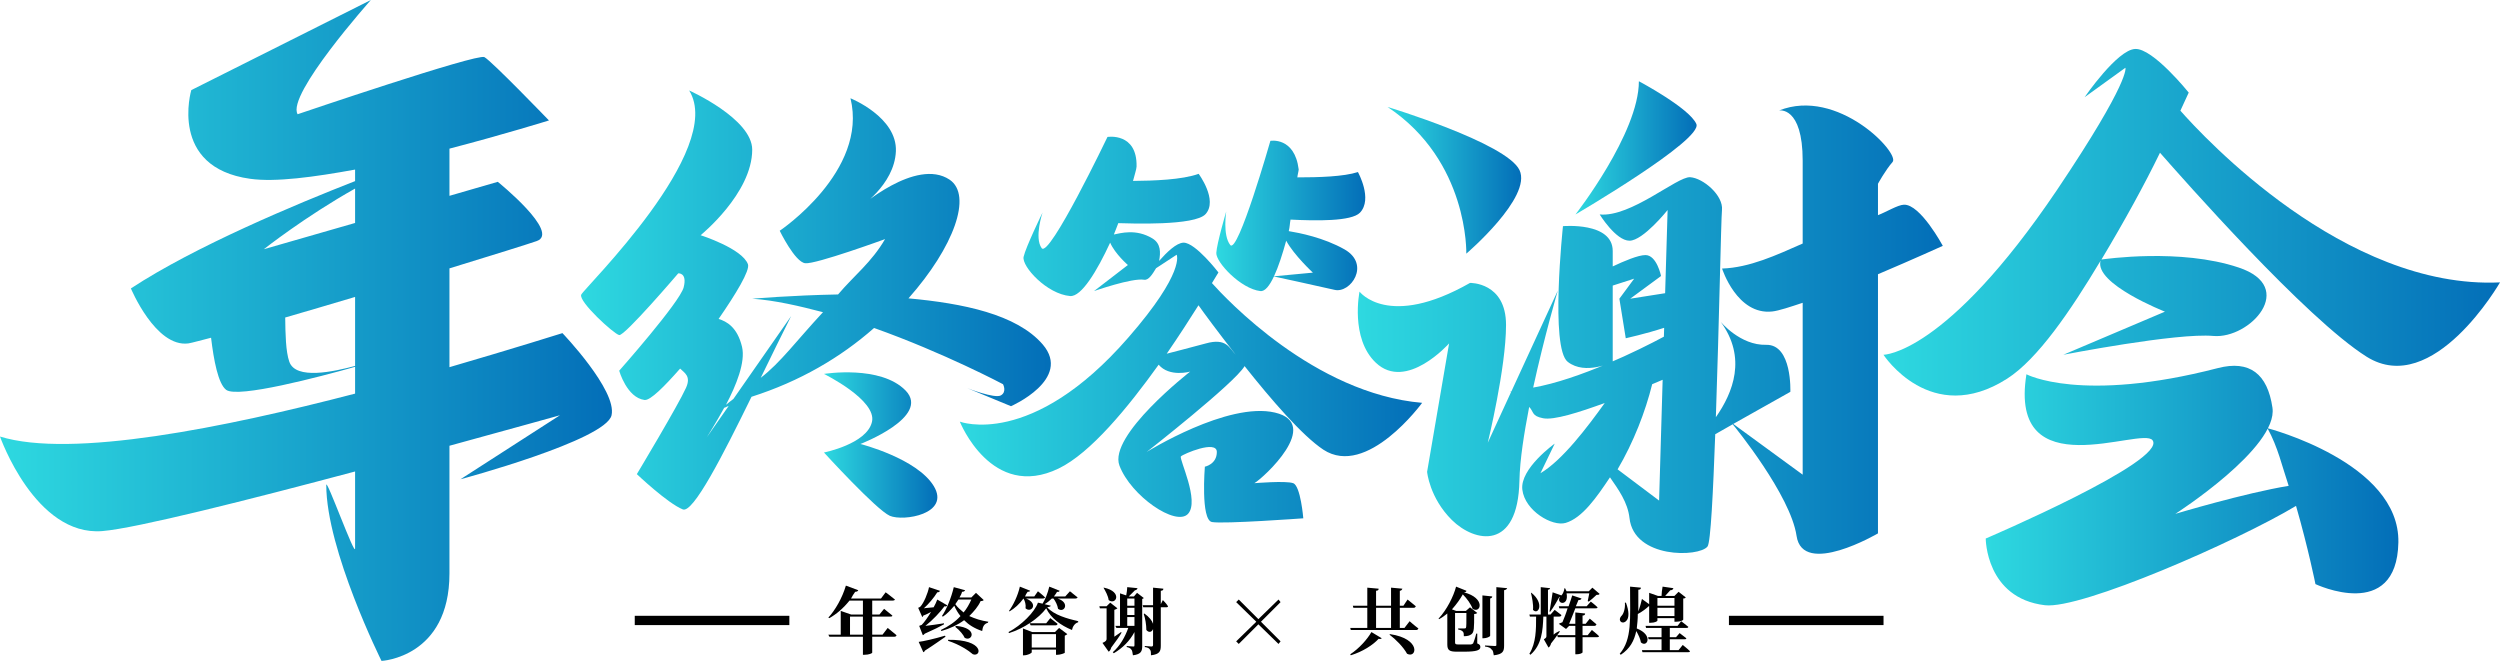 <?xml version="1.0" encoding="iso-8859-1"?>
<!-- Generator: Adobe Illustrator 27.0.0, SVG Export Plug-In . SVG Version: 6.00 Build 0)  -->
<svg version="1.1" id="&#x56FE;&#x5C42;_1" xmlns="http://www.w3.org/2000/svg" xmlns:xlink="http://www.w3.org/1999/xlink" x="0px"
	 y="0px" viewBox="0 0 1253.866 331.482" style="enable-background:new 0 0 1253.866 331.482;" xml:space="preserve">
<g>
	<g>
		<linearGradient id="SVGID_1_" gradientUnits="userSpaceOnUse" x1="291.425" y1="150.486" x2="527.054" y2="150.486">
			<stop  offset="0" style="stop-color:#2ED9E0"/>
			<stop  offset="1" style="stop-color:#036EB8"/>
		</linearGradient>
		<path style="fill:url(#SVGID_1_);" d="M438.386,164.495c35.227,12.544,64.673,28.202,64.673,28.202s2.046,3.825-1.068,5.605
			c-3.114,1.779-16.902-3.648-16.902-3.648l21.973,9.074c0,0,30.824-13.523,15.924-30.96c-13.077-15.213-40.209-20.64-67.341-23.131
			c22.773-25.711,32.203-51.688,20.638-59.517c-16.902-11.299-45.725,14.323-45.725,14.323s18.014-11.387,18.77-28.558
			c0.712-17.17-22.773-26.6-22.773-26.6c8.985,36.653-35.494,66.457-35.494,66.457s7.65,15.747,12.81,16.281
			c5.16,0.623,40.031-12.099,40.031-12.099c-6.85,11.743-15.434,18.149-23.574,27.757c-23.485,0.445-43.056,2.135-43.056,2.135
			c11.476,0.801,23.574,3.648,35.494,6.761c-13.388,14.412-21.35,25.355-31.224,32.917c5.471-11.21,10.764-22.063,15.256-30.96
			l-28.956,41.546c-0.667,0.445-3.38,2.669-3.736,2.936c5.16-9.786,9.874-21.44,8.051-29.091
			c-2.357-9.875-7.739-12.722-11.742-13.967c8.673-12.544,15.79-24.287,14.723-27.401c-2.847-7.918-23.752-14.59-23.752-14.59
			s25.842-20.907,25.887-42.881c0-15.569-31.625-29.714-31.625-29.714c18.459,29.714-52.53,99.018-54.131,102.398
			c-1.512,3.381,16.368,19.75,19.037,20.284c2.669,0.623,29.623-30.96,29.623-30.96s4.626-0.445,2.713,7.028
			s-32.336,41.813-32.336,41.813s3.825,13.523,12.721,14.679c2.891,0.356,10.008-6.85,17.836-15.747
			c2.135,2.135,5.649,3.737,2.936,9.697c-3.87,8.63-24.641,43.237-24.641,43.237s15.434,14.679,23.085,17.704
			c5.16,1.957,19.927-26.867,34.427-56.493C401.113,191.274,421.529,179.353,438.386,164.495z M354.454,219.387
			c0,0,4.581-7.206,8.762-14.857c0.801-0.178,1.423-0.712,2.224-0.89L354.454,219.387z"/>
		
			<linearGradient id="SVGID_00000011000462415181718100000005343542078253427375_" gradientUnits="userSpaceOnUse" x1="413.255" y1="223.188" x2="470.135" y2="223.188">
			<stop  offset="0" style="stop-color:#2ED9E0"/>
			<stop  offset="1" style="stop-color:#036EB8"/>
		</linearGradient>
		<path style="fill:url(#SVGID_00000011000462415181718100000005343542078253427375_);" d="M454.31,195.989
			c-12.543-13.078-41.054-8.452-41.054-8.452s26.732,13.167,24.063,24.109c-2.58,11.032-24.063,15.302-24.063,15.302
			s26.198,28.736,33.048,31.76c6.805,2.936,30.424-0.89,22.062-14.857c-8.451-13.967-36.829-21.174-36.829-21.174
			S466.764,209.156,454.31,195.989z"/>
		
			<linearGradient id="SVGID_00000177454838633104018440000001001268952798808216_" gradientUnits="userSpaceOnUse" x1="695.92" y1="90.433" x2="762.938" y2="90.433">
			<stop  offset="0" style="stop-color:#2ED9E0"/>
			<stop  offset="1" style="stop-color:#036EB8"/>
		</linearGradient>
		<path style="fill:url(#SVGID_00000177454838633104018440000001001268952798808216_);" d="M762.105,85.317
			c-6.449-13.612-66.185-31.671-66.185-31.671c40.832,27.134,39.497,73.574,39.497,73.574S768.554,98.929,762.105,85.317z"/>
		
			<linearGradient id="SVGID_00000109023050168884517440000003549668053281449393_" gradientUnits="userSpaceOnUse" x1="680.996" y1="165.333" x2="974.404" y2="165.333">
			<stop  offset="0" style="stop-color:#2ED9E0"/>
			<stop  offset="1" style="stop-color:#036EB8"/>
		</linearGradient>
		<path style="fill:url(#SVGID_00000109023050168884517440000003549668053281449393_);" d="M974.404,123.305
			c0,0-11.253-20.996-19.526-20.64c-3.025,0.089-8.985,3.737-12.988,5.249V92.167c0,0,3.558-6.583,7.339-10.943
			c3.781-4.359-27.488-37.543-56.978-25.8c0,0,11.876-2.402,11.876,25.177c0,4.626,0,21.529,0,41.546
			c-13.121,5.783-26.643,12.099-40.432,12.544c0,0,7.473,23.487,25.175,21.529c3.291-0.356,9.385-2.402,15.256-4.359
			c0,42.08,0,86.207,0,86.207L869.3,212.625l28.645-16.103c0,0,0.979-23.842-12.098-23.576
			c-13.077,0.356-22.862-11.565-22.862-11.565c13.255,18.06,6.183,35.586-2.402,47.863c1.601-46.084,2.624-99.64,3.069-103.911
			c0.756-7.295-9.385-16.014-15.968-16.458c-6.583-0.356-29.712,20.195-45.369,18.683c0,0,8.095,13.167,14.945,13.167
			s19.126-15.391,19.126-15.391l-1.245,41.724l-17.525,2.758l15.479-11.387c0,0-2.135-10.498-7.828-10.498
			c-3.647,0-10.764,3.025-16.413,5.694c0-2.135,0-6.672,0-7.74c0-14.679-24.953-12.455-24.953-12.455s-6.538,61.119,2.402,68.058
			c8.896,6.939,22.551,0,22.551,0s0-21.352,0-38.255l10.764-3.47l-7.428,10.053l3.203,19.839c0,0,10.008-2.224,19.259-5.249
			l-0.133,4.448c-12.187,6.583-42.611,21.529-65.562,25.533c5.604-25.622,12.365-48.664,12.365-48.664l-23.307,50.621
			c-0.178,0-0.356,0.089-0.534,0.089l0.356,0.267l-11.654,25.355c0,0,9.163-37.543,9.163-59.072s-18.059-21.085-18.059-21.085
			c-41.099,23.398-55.421,4.359-55.421,4.359s-4.804,23.398,8.184,35.675c15.301,14.501,36.74-9.697,36.74-9.697l-11.031,64.41
			c0,0,1.156,12.989,12.454,24.198c11.476,11.299,33.092,15.569,33.849-19.661c0.222-10.854,2.357-23.931,4.893-37.098
			c2.491,2.58,1.112,4.537,6.983,5.694c5.426,1.068,17.97-2.936,30.913-7.651c-8.807,12.277-21.261,28.736-32.247,35.23
			l7.161-14.857c0,0-17.569,12.544-16.235,23.131c1.29,10.587,15.034,18.594,21.706,16.636c8.362-2.491,15.479-12.722,22.24-22.864
			c4.27,6.139,8.896,12.544,9.785,20.373c2.224,20.551,34.916,19.75,39.142,14.323c1.601-2.046,2.802-27.401,3.87-56.315
			l8.762-4.982c1.068,1.246,29,35.497,32.025,55.959c3.069,20.907,40.832-1.245,40.832-1.245V137.539
			C959.325,130.155,974.404,123.305,974.404,123.305z M811.299,235.4c8.006-13.612,13.966-29.002,17.347-42.703
			c1.69-0.712,3.736-1.601,5.249-2.224l-1.779,60.585L811.299,235.4z"/>
		
			<linearGradient id="SVGID_00000042007917507219063190000008993035913302882189_" gradientUnits="userSpaceOnUse" x1="790.171" y1="74.152" x2="850.932" y2="74.152">
			<stop  offset="0" style="stop-color:#2ED9E0"/>
			<stop  offset="1" style="stop-color:#036EB8"/>
		</linearGradient>
		<path style="fill:url(#SVGID_00000042007917507219063190000008993035913302882189_);" d="M850.796,62.186
			c-3.38-7.918-28.822-21.44-28.822-21.44c0,26.156-31.803,66.812-31.803,66.812S854.266,70.104,850.796,62.186z"/>
		
			<linearGradient id="SVGID_00000155859018647249788410000011187160740170991266_" gradientUnits="userSpaceOnUse" x1="481.397" y1="165.312" x2="713.267" y2="165.312">
			<stop  offset="0" style="stop-color:#2ED9E0"/>
			<stop  offset="1" style="stop-color:#036EB8"/>
		</linearGradient>
		<path style="fill:url(#SVGID_00000155859018647249788410000011187160740170991266_);" d="M607.851,141.987
			c0.979-1.601,3.247-5.338,3.247-5.338s-11.476-14.946-17.48-14.946c-3.603,0.089-8.407,4.804-12.276,9.163
			c0.801-4.181,0.934-8.719-3.38-11.298c-8.273-4.982-16.012-2.58-19.304-1.957c0.845-1.957,1.423-3.737,2.224-5.694
			c6.005,0.178,38.385,1.423,43.767-4.537c6.316-7.028-3.469-20.195-3.469-20.195c-8.362,3.025-22.773,3.47-32.915,3.559
			c0.623-2.491,1.779-6.05,1.779-7.206c0.356-17.259-14.589-14.857-14.589-14.857s-29.178,60.941-33.003,55.781
			c-3.825-5.249,0.445-17.882,0.445-17.882s-8.451,17.348-9.518,22.241c-0.979,4.804,11.654,18.683,23.352,19.661
			c5.604,0.445,13.388-12.366,20.06-26.778c2.491,5.694,8.896,11.21,8.896,11.21l-16.991,13.078c0,0,18.993-6.672,25.086-5.694
			c2.268,0.445,4.27-2.847,6.049-5.783l10.319-6.761c0,0,4.537,8.541-24.241,41.546c-48.66,55.959-84.51,42.169-84.51,42.169
			s15.879,39.856,49.594,23.487c16.012-7.74,34.694-30.515,50.128-52.044c5.382,6.405,15.79,3.47,15.79,3.47
			s-41.188,32.027-35.45,47.151c5.738,15.213,28.333,30.693,34.382,24.198c5.96-6.494-4.626-27.668-3.558-28.825
			s18.014-8.452,18.014-2.224s-6.005,7.384-6.005,7.384s-2.18,26.689,3.558,27.757c5.693,1.068,45.813-1.868,45.813-1.868
			s-1.334-16.281-5.071-17.615c-3.647-1.334-19.482,0-19.482,0c4.626-2.669,34.115-29.803,10.364-35.408
			c-23.707-5.605-64.361,19.75-64.361,19.75s44.212-34.607,49.105-43.059c13.344,16.814,28.911,34.874,39.497,41.902
			c21.928,14.412,49.55-23.487,49.55-23.487C659.136,197.412,614.701,149.638,607.851,141.987z M604.827,172.235
			c-10.942,2.936-15.212,4.003-19.66,5.16c6.227-9.074,11.565-17.348,15.924-24.287c2.758,3.914,9.252,12.722,18.681,24.821
			C616.525,174.46,615.013,169.389,604.827,172.235z"/>
		
			<linearGradient id="SVGID_00000087370813086189405340000002954972004480260512_" gradientUnits="userSpaceOnUse" x1="944.647" y1="111.466" x2="1253.866" y2="111.466">
			<stop  offset="0" style="stop-color:#2ED9E0"/>
			<stop  offset="1" style="stop-color:#036EB8"/>
		</linearGradient>
		<path style="fill:url(#SVGID_00000087370813086189405340000002954972004480260512_);" d="M1093.563,55.514
			c1.423-3.025,4.181-9.074,4.181-9.074s-17.925-22.33-26.865-21.885c-8.985,0.356-25.353,24.198-25.353,24.198l20.46-14.768
			c0,0,2.936,5.872-34.249,61.208c-55.866,82.826-87.09,82.737-87.09,82.737s23.663,36.475,62.004,12.01
			c15.301-9.786,31.758-33.895,46.881-59.161c-3.292,11.565,32.292,25.533,32.292,25.533l-50.973,21.618
			c0,0,57.022-11.121,75.259-9.43c18.236,1.601,42.433-24.465,12.632-34.34c-29.178-9.786-67.341-4.181-68.765-4.003
			c11.609-19.394,21.617-37.632,29.356-53.557c11.031,12.544,73.079,83.093,103.636,102.309
			c33.448,20.996,66.896-37.276,66.896-37.276C1175.85,145.279,1104.95,68.414,1093.563,55.514z"/>
		
			<linearGradient id="SVGID_00000155134653177864098810000018263795578068355982_" gradientUnits="userSpaceOnUse" x1="995.932" y1="243.557" x2="1202.9" y2="243.557">
			<stop  offset="0" style="stop-color:#2ED9E0"/>
			<stop  offset="1" style="stop-color:#036EB8"/>
		</linearGradient>
		<path style="fill:url(#SVGID_00000155134653177864098810000018263795578068355982_);" d="M1137.242,214.76
			c5.293,9.608,7.295,19.038,10.63,28.913c-21.884,3.559-56.844,14.056-56.844,14.056s51.729-33.184,48.705-53.29
			c-2.491-16.903-11.387-23.931-27.31-19.839c-68.676,17.793-96.075,3.114-96.075,3.114c-9.252,57.649,58.001,25.978,63.249,33.095
			c7.562,10.32-83.665,49.286-83.665,49.286s0,29.892,29.668,33.451c18.014,2.224,96.52-32.116,125.965-49.82
			c6.138,21.263,9.741,39.233,9.741,39.233s40.787,19.305,41.588-20.907C1203.694,231.931,1137.242,214.76,1137.242,214.76z"/>
		
			<linearGradient id="SVGID_00000134246927016948014550000015880663554615656608_" gradientUnits="userSpaceOnUse" x1="610.028" y1="108.277" x2="684.75" y2="108.277">
			<stop  offset="0" style="stop-color:#2ED9E0"/>
			<stop  offset="1" style="stop-color:#036EB8"/>
		</linearGradient>
		<path style="fill:url(#SVGID_00000134246927016948014550000015880663554615656608_);" d="M645.081,120.725
			c3.959,7.295,13.388,16.014,13.388,16.014l-19.838,1.868c0,0,22.684,4.893,30.691,6.761c8.006,1.957,18.236-12.722,5.026-20.284
			c-10.542-5.961-22.64-8.274-27.977-9.163c0.578-2.402,0.445-3.381,0.89-5.783c12.543,0.623,30.557,0.979,34.827-3.47
			c6.538-6.85-1.023-20.373-1.023-20.373c-7.161,2.313-19.66,2.669-30.379,2.669c0-0.801,0.712-3.47,0.667-4.003
			c-2.046-16.458-14.189-14.323-14.189-14.323s-16.324,57.204-20.149,52.222c-3.87-4.893-2.002-16.814-2.002-16.814
			s-4.759,16.192-4.982,20.818s12.187,17.971,22.106,19.127C636.763,146.525,641.433,134.07,645.081,120.725z"/>
		
			<linearGradient id="SVGID_00000163063154240003280520000006775726988167063706_" gradientUnits="userSpaceOnUse" x1="0" y1="165.741" x2="306.929" y2="165.741">
			<stop  offset="0" style="stop-color:#2ED9E0"/>
			<stop  offset="1" style="stop-color:#036EB8"/>
		</linearGradient>
		<path style="fill:url(#SVGID_00000163063154240003280520000006775726988167063706_);" d="M225.42,184.157
			c0-18.149,0-33.184,0-49.553c21.795-6.672,39.987-12.366,43.767-13.701c12.098-4.181-19.526-29.714-19.526-29.714l-24.241,7.028
			c0-12.455,0-23.131,0-23.665c27.31-7.117,49.906-14.145,49.906-14.145s-28.822-29.892-32.381-31.76
			c-3.647-1.957-93.673,28.647-93.673,28.647C143.49,47.685,186.012,0,186.012,0l-90.07,45.194c0,0-11.52,38.789,29.534,44.482
			c12.721,1.779,32.158-0.89,52.619-4.626c0,1.157,0,3.559,0,5.783c-29.356,11.476-80.374,32.739-112.443,53.824
			c0,0,12.365,29.714,28.822,27.579c1.423-0.178,8.14-2.046,11.387-2.847c1.334,11.21,3.558,23.131,7.606,26.156
			c5.916,4.27,46.659-6.494,64.628-11.565c0,4.537,0,8.896,0,13.434C112.888,214.405,35.806,230.062,0,218.942
			c0,0,17.614,50.176,51.329,47.418c16.724-1.334,73.746-15.747,126.765-29.892c0,13.612,0,27.846,0,38.611
			c0,4.537-14.456-35.586-14.456-31.849c0,32.65,27.71,88.253,27.71,88.253s34.071-1.69,34.071-43.86c0-8.274,0-34.251,0-64.054
			c30.602-8.363,55.421-15.302,55.421-15.302l-49.906,32.116c0,0,72.946-19.572,75.792-32.116
			c2.802-12.544-24.641-41.191-24.641-41.191S257.223,174.904,225.42,184.157z M178.094,94.569c0,5.071,0,9.697,0,17.259
			l-45.769,13.167C132.325,124.995,152.919,108.715,178.094,94.569z M145.091,181.399c-1.779-5.071-1.957-13.967-2.046-22.152
			c11.298-3.292,22.595-6.583,35.05-10.32c0,11.121,0,22.686,0,34.607C167.464,186.381,148.293,190.651,145.091,181.399z"/>
	</g>
	<g>
		<g>
			<path d="M445.224,314.938c0,0,2.848,2.33,4.402,3.625c0,0.518-0.518,0.777-1.036,0.777h-11.134v8.027
				c0,0.259-1.554,1.036-3.884,1.036h-0.777v-9.063h-16.83l-0.518-1.036h6.214v-11.911l5.178,1.813h5.955v-6.991h-6.732
				c-3.107,3.884-6.473,6.732-10.098,8.804l-0.518-0.259c3.366-3.625,6.991-9.84,8.803-16.054l6.214,2.33
				c-0.259,0.518-0.777,0.777-1.554,0.777c-0.777,1.036-1.553,2.33-2.071,3.366h15.017l2.33-3.107c0,0,2.848,2.072,4.661,3.625
				c0,0.259-0.518,0.518-1.036,0.518h-10.357v6.991h3.625l2.33-2.848c0,0,2.589,2.072,4.143,3.366c0,0.518-0.518,0.518-1.036,0.518
				h-9.062v9.063h5.178L445.224,314.938z M432.796,318.304v-9.063h-6.473v9.063H432.796z"/>
			<path d="M461.018,313.902c0,0,0.777-0.259,1.295-0.518c1.295-1.295,3.107-3.884,4.661-6.473c-1.036,0.518-2.33,1.295-3.884,1.813
				c0,0.259-0.259,0.518-0.518,0.777l-2.071-4.661c0,0,0.777-0.259,1.036-0.518c1.812-1.813,3.884-6.991,4.402-9.84l5.437,1.813
				c0,0.518-0.518,0.777-1.295,0.777c-1.553,2.589-4.402,5.956-6.732,8.027c1.295-0.259,3.107-0.259,4.919-0.518
				c0.777-1.295,1.295-2.589,1.812-3.884l4.919,2.848c0,0.518-0.518,0.777-1.295,0.518c-2.071,2.848-5.955,6.991-9.58,9.84
				c2.589-0.259,5.955-0.777,9.321-1.295v0.518c-1.812,1.036-5.437,2.848-9.58,4.661c-0.518,0.518-0.777,0.777-1.036,0.777
				L461.018,313.902z M460.759,321.929c2.33-0.259,8.027-1.554,13.205-3.107l0.259,0.518c-2.33,1.554-5.437,3.884-10.357,6.991
				c0,0.259-0.518,0.777-0.777,0.777L460.759,321.929z M493.383,300.955c-0.259,0.259-0.518,0.518-1.554,0.518
				c-1.295,2.848-3.366,5.179-5.696,7.509c2.848,1.295,5.955,2.33,9.58,2.848l-0.259,0.518c-1.812,0.518-2.589,1.813-2.848,4.143
				c-3.884-1.295-6.732-3.107-9.062-5.438c-3.107,2.33-6.991,4.143-11.392,5.438l-0.259-0.518c3.884-1.813,7.25-4.143,9.839-6.991
				c-1.295-1.554-2.33-3.366-3.107-5.179c-1.812,2.072-3.625,4.143-5.696,5.438l-0.518-0.259c2.33-3.366,4.661-9.063,5.955-14.501
				l5.696,1.554c-0.259,0.518-0.777,0.777-1.554,0.777c-0.259,1.036-0.777,2.072-1.295,2.848h5.955l2.33-2.33L493.383,300.955z
				 M475.518,320.894c18.383-0.259,16.83,8.804,12.428,7.25c-2.071-1.813-6.732-4.92-12.428-6.732V320.894z M480.696,300.696
				c-0.518,0.777-1.036,1.554-1.553,2.33c1.036,1.554,2.589,2.848,4.143,4.143c1.554-1.813,2.848-4.143,3.884-6.473H480.696z
				 M479.402,313.902c11.651,1.036,8.027,8.286,4.402,5.956c-0.518-1.295-2.33-3.625-4.661-5.438L479.402,313.902z"/>
			<path d="M527.043,303.804c-0.259,0.518-0.777,0.518-1.812,0.777c3.366,3.884,10.098,5.697,15.535,6.991v0.518
				c-1.812,0.518-2.848,2.33-3.107,3.884c-5.696-2.33-10.616-5.956-12.946-10.875c-3.625,4.92-11.134,10.099-18.642,12.429
				l-0.259-0.518c6.473-3.366,13.205-10.099,14.758-14.76l2.33,0.518c1.295-2.072,2.589-5.179,3.366-8.545l5.178,2.072
				c0,0.259-0.518,0.777-1.295,0.518c-0.518,1.036-1.036,1.554-1.554,2.33h5.696l2.33-2.589c0,0,2.33,1.813,3.884,3.107
				c-0.259,0.259-0.518,0.518-1.036,0.518h-9.062c6.473,2.072,3.366,7.509,0.259,5.179c-0.259-1.813-1.295-3.884-2.33-5.179h-0.777
				c-1.036,1.036-2.33,2.072-3.625,2.848L527.043,303.804z M514.615,300.179c6.473,2.589,2.589,7.509-0.259,4.92
				c0.259-1.813-0.259-3.625-1.036-4.92c-2.071,2.848-4.402,4.92-6.991,6.473l-0.259-0.259c2.071-2.848,4.402-7.509,5.437-12.17
				l5.178,2.072c0,0.259-0.518,0.518-1.295,0.518c-0.518,0.777-1.036,1.554-1.295,2.33h4.661l1.812-2.589
				c0,0,2.33,1.813,3.625,3.107c-0.259,0.259-0.518,0.518-1.036,0.518H514.615z M531.186,314.938l4.143,3.107
				c-0.259,0.259-0.777,0.518-1.295,0.777v8.545c0,0.259-2.33,1.036-3.625,1.036h-0.777v-2.589h-12.169v1.295
				c0,0.518-2.071,1.554-3.884,1.554h-0.518v-13.465l4.661,1.813h11.392L531.186,314.938z M526.784,310.018
				c0,0,2.33,1.813,3.625,2.848c0,0.518-0.518,0.777-1.036,0.777h-12.428l-0.518-1.036h8.285L526.784,310.018z M529.632,324.778
				v-6.732h-12.169v6.732H529.632z"/>
			<path d="M562.515,317.268c-0.777,1.554-2.848,4.402-5.178,7.509c-0.259,1.036-0.777,1.813-1.295,2.072l-3.107-4.402
				c1.812-0.777,2.071-1.295,2.071-2.072v-15.277h-3.366l-0.259-1.036h3.625l1.812-1.813l3.625,2.848
				c-0.259,0.259-0.777,0.518-1.554,0.777v13.465c1.036-0.777,2.33-1.554,3.366-2.33L562.515,317.268z M553.712,294.741
				c9.58,2.072,5.955,9.063,2.33,6.215c-0.259-2.072-1.554-4.402-2.589-6.215H553.712z M573.649,299.92
				c0,0.259-0.518,0.259-0.777,0.518v23.563c0,2.589-0.518,4.143-4.661,4.661c-0.259-1.295-0.259-2.33-0.777-2.848
				c-0.259-0.518-1.036-1.036-2.33-1.295v-0.518c0,0,2.589,0.259,3.366,0.259c0.518,0,0.518-0.259,0.518-0.777v-6.473
				c-2.33,4.402-5.955,8.027-10.357,10.616l-0.518-0.518c3.625-3.107,6.214-7.768,7.768-12.17h-5.955l-0.518-1.036h2.33v-16.313
				l3.107,1.036c0.259-1.295,0.518-3.107,0.518-4.143l5.178,0.518c-0.259,0.518-0.518,1.036-1.295,1.036
				c-0.777,0.777-2.071,2.072-3.107,3.107h2.589l1.554-1.813L573.649,299.92z M565.363,300.179v3.625h3.625v-3.625H565.363z
				 M568.988,304.839h-3.625v3.625h3.625V304.839z M565.363,313.902h3.625V309.5h-3.625V313.902z M583.229,300.955
				c0,0,1.812,1.813,2.589,3.107c0,0.259-0.259,0.518-0.777,0.518h-2.848v19.161c0,2.848-0.518,4.402-4.919,4.92
				c0-1.295,0-2.33-0.518-2.848c-0.518-0.777-1.036-1.036-2.589-1.295v-0.518c0,0,2.848,0.259,3.366,0.259s0.777-0.259,0.777-0.777
				v-8.027c-0.518,1.554-2.071,2.072-3.366,0.518c0-2.589-0.518-5.697-1.295-8.027l0.259-0.259c2.589,1.813,3.884,3.625,4.402,5.179
				v-8.286h-4.919l-0.259-1.036h5.178v-8.804l5.178,0.518c0,0.518-0.259,1.036-1.295,1.036v6.732L583.229,300.955z"/>
			<path d="M621.29,322.965l-1.295-1.295l10.098-9.84l-10.098-9.84l1.295-1.295l9.839,9.84l10.098-9.84l1.036,1.295l-9.839,9.84
				l9.839,9.84l-1.036,1.295l-10.098-9.84L621.29,322.965z"/>
			<path d="M706.992,311.572c0,0,2.589,2.33,4.402,3.625c-0.259,0.518-0.518,0.777-1.036,0.777h-32.883l-0.259-1.036h8.544v-10.099
				h-6.991l-0.259-1.036h7.25v-9.063l5.696,0.518c0,0.518-0.259,1.036-1.295,1.036v7.509h7.509v-9.063l5.696,0.518
				c-0.259,0.518-0.518,1.036-1.295,1.036v7.509h1.812l2.071-3.107c0,0,2.589,2.072,4.143,3.366
				c-0.259,0.518-0.518,0.777-1.036,0.777h-6.991v10.099h2.33L706.992,311.572z M677.217,328.144
				c4.402-2.848,8.544-7.509,10.616-11.134l5.178,3.107c-0.259,0.259-0.777,0.518-1.554,0.259
				c-2.848,3.107-8.027,6.473-13.982,8.286L677.217,328.144z M690.163,314.938h7.509v-10.099h-7.509V314.938z M697.154,318.045
				c15.794,2.33,13.464,12.429,8.544,9.84c-1.812-3.366-5.696-7.25-8.803-9.581L697.154,318.045z"/>
			<path d="M740.911,322.706c1.295,0.518,1.554,1.036,1.554,1.813c0,1.554-1.812,2.33-8.027,2.33h-3.884
				c-3.625,0-4.661-0.777-4.661-3.625v-15.536c-1.295,1.036-2.589,2.072-4.143,2.848l-0.259-0.259
				c4.143-4.402,7.509-11.134,8.803-16.054l5.178,2.072c0,0.518-0.518,0.777-1.295,0.777c11.134,2.848,8.544,10.875,4.402,8.286
				c-0.777-2.33-2.848-5.179-4.919-7.25c-1.295,2.33-3.107,4.92-5.437,7.509l2.071,0.777h4.919l2.071-1.813l3.625,2.848
				c-0.259,0.259-0.777,0.518-1.554,0.518c0,6.991,0,9.063-1.295,10.099c-1.036,0.777-2.071,1.036-3.884,1.036
				c0-1.036,0-1.813-0.518-2.33c-0.518-0.518-1.036-0.777-2.33-1.036v-0.518c1.036,0,2.33,0,2.848,0s0.777,0,1.036-0.259
				c0.259-0.259,0.259-2.589,0.259-7.509h-5.696v14.76c0,0.777,0.259,1.036,1.554,1.036h3.625c1.295,0,2.33,0,2.848,0
				c0.518-0.259,0.777-0.259,1.036-0.518c0.259-0.777,1.036-2.589,1.554-4.92h0.518V322.706z M747.384,318.822
				c0,0.518-1.812,1.295-3.366,1.295H743.5v-21.492l4.919,0.518c0,0.518-0.259,0.777-1.036,1.036V318.822z M755.928,295
				c-0.259,0.518-0.518,0.777-1.554,1.036v27.706c0,2.848-0.518,4.402-5.178,4.92c-0.259-1.295-0.259-2.33-1.036-2.848
				c-0.518-0.777-1.295-1.295-3.366-1.554v-0.518c0,0,4.143,0.259,4.919,0.259c0.518,0,0.777,0,0.777-0.518v-29.001L755.928,295z"/>
			<path d="M798.391,315.974c0,0,2.33,1.813,3.625,3.107c0,0.259-0.518,0.518-1.036,0.518h-7.25v7.509
				c0,0.518-1.554,1.036-2.848,1.036h-0.777v-8.545h-8.803l-0.259-1.036c-0.777,1.036-1.812,2.589-3.107,4.143
				c-0.259,1.036-0.777,1.813-1.295,2.072l-2.33-4.143c1.295-0.777,1.295-1.036,1.295-1.813v-9.581h-1.554
				c-0.259,6.991-0.777,14.242-6.473,19.161l-0.518-0.518c3.366-5.438,3.366-12.17,3.366-18.644h-3.107l-0.259-1.036h5.696v-13.724
				l4.661,0.518c0,0.259-0.259,0.777-1.036,0.777v12.429h1.295l2.071-2.33c0,0,2.071,1.554,3.366,2.589
				c0,0.518-0.518,0.777-1.036,0.777h-2.848v9.063c0.777-0.777,1.812-1.295,2.848-1.813l0.259,0.259
				c-0.259,0.518-0.777,1.036-1.295,1.813h9.062v-4.661h-3.107l-1.554,1.554l-3.625-2.589c0.518-0.259,1.036-0.518,1.812-0.777
				c0.777-1.813,1.812-4.402,2.589-6.991h-4.143l-0.259-1.036h4.919c0.777-2.072,1.295-3.884,1.812-5.438l4.661,1.554
				c-0.259,0.518-0.518,0.777-1.554,0.777c-0.259,0.777-0.777,1.813-1.295,3.107h5.437l2.071-2.33c0,0,2.071,1.554,3.366,2.848
				c0,0.518-0.518,0.518-1.036,0.518h-10.098c-1.036,2.589-2.071,5.438-3.107,7.768h3.107v-5.697l4.919,0.518
				c0,0.518-0.259,1.036-1.295,1.036v4.143h1.554l2.071-2.589c0,0,2.071,1.813,3.366,2.848c-0.259,0.518-0.518,0.777-1.036,0.777
				h-5.955v4.661h2.589L798.391,315.974z M768.098,297.33c6.732,5.438,3.366,11.393,0.777,8.545
				c0.259-2.848-0.518-6.215-1.036-8.545H768.098z M802.275,297.848c-0.259,0.518-0.777,0.518-1.554,0.518
				c-1.036,1.036-2.848,2.589-3.884,3.366l-0.518-0.259c0.259-1.036,0.518-2.589,0.777-3.884h-11.393
				c1.295,6.732-5.437,5.438-3.366,1.813c-0.259,0-0.259,0-0.259,0c-1.036,1.813-2.848,5.179-4.661,7.509l-0.259-0.259
				c0.518-2.848,1.295-7.509,1.554-9.581l4.402,1.554c0.777-0.777,1.295-2.072,1.554-3.625h0.259
				c0.259,0.518,0.518,1.036,0.777,1.554h11.134l1.812-1.813L802.275,297.848z"/>
			<path d="M827.131,304.063h-0.259c-1.036,1.036-3.366,2.848-5.437,3.884c0,2.589-0.259,4.92-0.518,7.25
				c8.544,3.366,5.178,9.84,2.071,6.991c-0.259-1.813-1.295-3.884-2.33-5.697c-1.036,4.92-3.107,8.804-7.768,11.911l-0.518-0.518
				c6.214-7.25,5.178-17.349,5.178-33.662l5.437,0.518c0,0.777-0.518,1.036-1.295,1.036c0,4.143,0,7.509,0,10.875
				c0.777-2.072,1.554-4.92,1.812-6.215l3.625,2.589v-5.697l4.402,1.554h1.812c0-1.295,0.259-3.107,0.518-4.661l5.437,0.777
				c-0.259,0.777-0.777,1.036-1.554,1.036c-0.777,0.777-1.812,2.072-2.589,2.848h4.661l2.071-2.072l3.625,2.848
				c-0.259,0.259-0.518,0.518-1.295,0.518v10.616c0,0.259-1.295,1.036-3.625,1.036h-0.777v-1.813h-8.544v1.295
				c0,0.259-1.295,1.036-3.366,1.036h-0.777V304.063z M815.48,302.25c1.554,4.143,1.812,7.768,0,9.322
				c-2.071,1.813-4.402-0.518-2.071-2.848c0.777-0.777,1.812-3.366,1.554-6.473H815.48z M843.961,323.483
				c0,0,2.33,1.813,3.625,3.107c0,0.518-0.518,0.518-1.036,0.518h-22.785l-0.259-1.036h9.839v-5.438h-6.473l-0.259-1.036h6.732
				v-4.661h-7.768l-0.259-1.036h16.053l1.812-2.33c0,0,2.071,1.554,3.625,2.848c-0.259,0.518-0.518,0.518-1.036,0.518h-8.285v4.661
				h3.107l1.812-2.072c0,0,2.071,1.554,3.366,2.589c0,0.518-0.518,0.518-1.036,0.518h-7.25v5.438h4.402L843.961,323.483z
				 M831.274,299.92v3.884h8.544v-3.884H831.274z M839.819,308.982v-4.143h-8.544v4.143H839.819z"/>
		</g>
		<g>
			<rect x="318.359" y="308.853" width="77.537" height="4.661"/>
			<rect x="867.139" y="308.853" width="77.537" height="4.661"/>
		</g>
	</g>
</g>
</svg>
